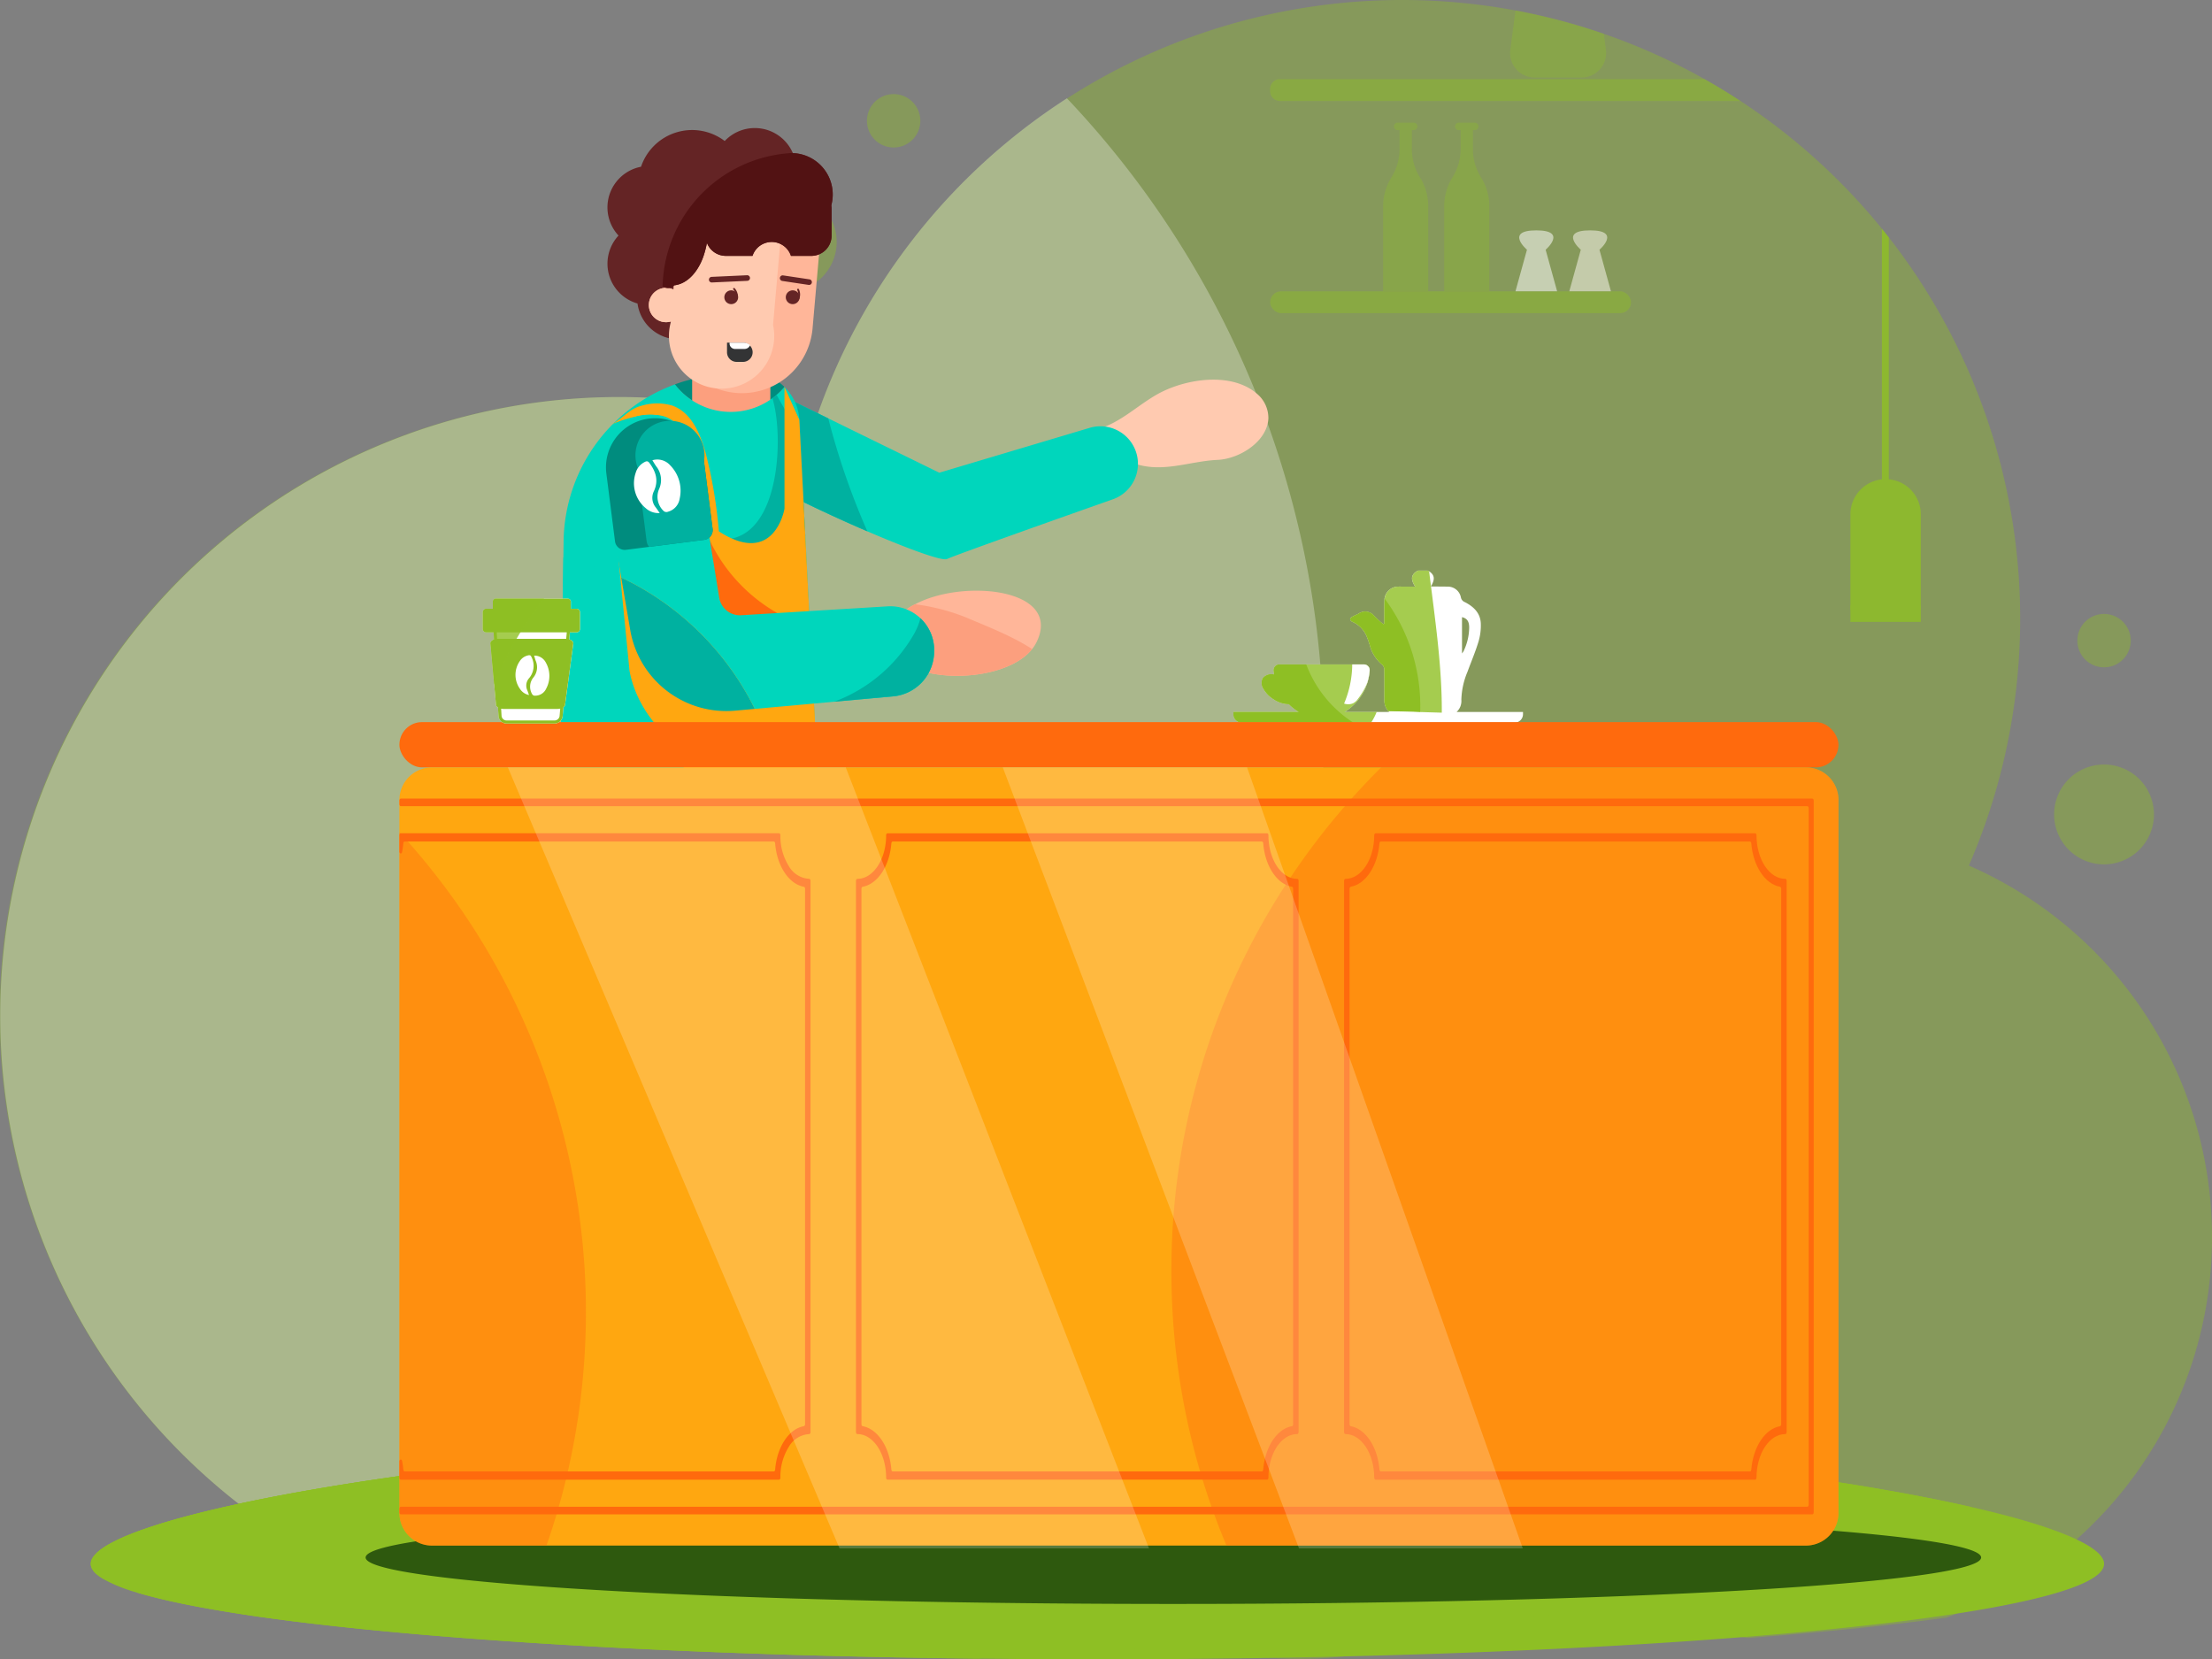 <svg xmlns="http://www.w3.org/2000/svg" width="409.795" height="307.402" viewBox="0 0 409.795 307.402">
  <rect x="0" y="0" width="409.795" height="307.402" fill="#808080" stroke="none"/>
  <g id="Group_880" data-name="Group 880" transform="translate(-740.292 -360)">
    <path id="Path_880" data-name="Path 880" d="M3754.84,1252.927a4.947,4.947,0,1,1-4.947-4.947A4.948,4.948,0,0,1,3754.84,1252.927Z" transform="translate(-2619.806 -774.244)" fill="#8ebf24" opacity="0.4"/>
    <path id="Path_881" data-name="Path 881" d="M2004.127,501.038a4.947,4.947,0,1,1-4.947-4.947A4.948,4.948,0,0,1,2004.127,501.038Z" transform="translate(-1093.332 -118.66)" fill="#8ebf24" opacity="0.4"/>
    <path id="Path_882" data-name="Path 882" d="M3729.858,1475.024a9.25,9.25,0,1,1-9.249-9.248A9.248,9.248,0,0,1,3729.858,1475.024Z" transform="translate(-2590.522 -964.143)" fill="#8ebf24" opacity="0.4"/>
    <path id="Path_883" data-name="Path 883" d="M1824.6,646.976a9.25,9.25,0,1,1-9.248-9.248A9.248,9.248,0,0,1,1824.6,646.976Z" transform="translate(-929.302 -242.155)" fill="#8ebf24" opacity="0.4"/>
    <path id="Path_884" data-name="Path 884" d="M1150.087,589.187a74.857,74.857,0,0,1-24.068,55.08,0,0,0,0,1,0,0q-2.5,2.321-5.212,4.409-2.31,1.781-4.762,3.383-1.163.763-2.359,1.48-1.145.69-2.317,1.339a74.721,74.721,0,0,1-10.483,4.8h-.006l-.4.055c-.119.018-.238.033-.357.049l-.65.088c-.156.022-.312.042-.469.063l-.5.066q-.747.1-1.507.2-.1.014-.193.025-.919.119-1.862.235l-.033,0-1.092.134-.765.092-.9.107-1.267.148c-.33.036-.661.074-.995.112q-1.247.144-2.527.28l-.642.07c-.083.01-.168.019-.255.027-.226.025-.453.049-.68.073q-1.367.146-2.766.287-3.764.382-7.761.741-5.385.486-11.166.93c-.26-.038-.519-.077-.777-.118q-1.219-.191-2.424-.421a74.374,74.374,0,0,1-11.325-3.1q-3.041-1.1-5.956-2.442-.911-.421-1.81-.865c-.205-.1-.409-.2-.613-.307q-.665-.337-1.322-.685a74.853,74.853,0,0,1-9.921-6.309,75.14,75.14,0,0,1-8.538,6.344q-.515.33-1.037.651-.735.452-1.479.888-1.311.767-2.658,1.482-1.03.548-2.079,1.064c-.509.252-1.021.5-1.536.735-.349.163-.7.322-1.053.479a74.559,74.559,0,0,1-23.041,6.092q-3.683.363-7.464.367-2.356,0-4.676-.144a74.621,74.621,0,0,1-26.881-6.794q-.649-.3-1.29-.613-2.848-1.39-5.558-3.007-2.633-1.57-5.122-3.346a75.367,75.367,0,0,1-12.14-10.806q-1.1-1.217-2.152-2.483-1.738,1.293-3.525,2.521a114.348,114.348,0,0,1-28.2,14.114q-3.958,1.334-8.043,2.385-1.389.357-2.794.68-2.233.513-4.5.94-2.936.552-5.926.954a115.771,115.771,0,0,1-41.166-1.893q-5.524-1.27-10.835-3.064c-.308-.1-.614-.208-.921-.315-.419-.145-.837-.293-1.253-.443A113.949,113.949,0,0,1,799.1,648.27q-4.168-2.327-8.117-4.986-.392-.263-.78-.529-2.536-1.736-4.971-3.606a114.558,114.558,0,0,1,69.657-205.59q3.924,0,7.781.261a114.082,114.082,0,0,1,28.223,5.51q1.4-4.346,3.141-8.537a114.779,114.779,0,0,1,127.023-68.855,113.75,113.75,0,0,1,16.355,4.323q2.961,1.024,5.847,2.2a113.807,113.807,0,0,1,12.281,5.895c.182.1.363.2.543.3q3.394,1.91,6.643,4.043a115.255,115.255,0,0,1,26.212,23.675q.646.8,1.279,1.6a114.737,114.737,0,0,1,14.827,116.381A75.086,75.086,0,0,1,1150.087,589.187Z" fill="#8ebf24" opacity="0.4"/>
    <path id="Path_885" data-name="Path 885" d="M985.5,621.744A174.217,174.217,0,0,1,870.256,785.675a115.448,115.448,0,0,1-52-4.958q-1.092-.367-2.174-.758a113.956,113.956,0,0,1-16.986-7.736q-4.168-2.327-8.117-4.987-.392-.262-.78-.529-2.536-1.736-4.971-3.606A114.623,114.623,0,0,1,890.889,563.283a114.878,114.878,0,0,1,47.062-61.121A173.542,173.542,0,0,1,985.5,621.744Z" transform="translate(0 -123.953)" fill="#fff" opacity="0.3"/>
    <g id="Group_822" data-name="Group 822" transform="translate(757.098 625.238)">
      <g id="Group_821" data-name="Group 821" transform="translate(0)">
        <g id="Group_817" data-name="Group 817">
          <path id="Path_886" data-name="Path 886" d="M1244.5,2455.287c0,3.112-8.482,6.037-23.375,8.579-31.833,5.43-92.95,9.105-163.12,9.105q-4.418,0-8.784-.019-6.747-.033-13.363-.106-3.751-.043-7.454-.1-4.41-.066-8.747-.152-1.7-.033-3.393-.071c-22.259-.481-43-1.342-61.437-2.5q-7.316-.461-14.132-.986-5.777-.443-11.166-.93-3.994-.359-7.761-.742-1.4-.141-2.766-.287c-.227-.023-.454-.048-.68-.073l-.254-.027-.642-.07q-1.278-.135-2.527-.28c-.334-.038-.665-.077-.995-.112l-1.267-.148-.9-.106-.765-.091-1.092-.134-.033,0q-.94-.116-1.862-.235-.1-.01-.193-.025l-1.508-.2-.5-.066-.469-.062-.65-.088c-.119-.017-.238-.032-.357-.049l-.408-.056-.65-.091-.573-.08-.568-.081-.562-.082-.249-.037-.245-.037-.6-.089-.6-.089c-.064-.01-.13-.019-.2-.03l-.635-.1c-.55-.083-1.093-.17-1.628-.256-.144-.025-.289-.048-.432-.071l-.164-.026-.164-.026-.822-.136-.15-.024-.238-.041-.77-.13-.757-.131-.627-.111c-.164-.029-.327-.057-.488-.087-.123-.021-.245-.043-.367-.067l-.364-.067q-.9-.164-1.772-.335c-.2-.038-.4-.078-.6-.118-.256-.05-.51-.1-.761-.153-.335-.067-.666-.137-.993-.205l-.706-.149q-.427-.092-.841-.186c-.646-.142-1.271-.288-1.876-.432l-.3-.073-.3-.074c-.149-.037-.3-.073-.447-.11l-.185-.047c-.06-.015-.122-.03-.181-.046l-.1-.026-.1-.026c-.208-.053-.412-.108-.613-.16l-.531-.144q-.915-.25-1.757-.5a29.277,29.277,0,0,1-6.069-2.437,7.719,7.719,0,0,1-1.547-1.141c-.049-.048-.1-.1-.146-.151s-.116-.127-.167-.191a.15.15,0,0,1-.014-.018c-.02-.026-.041-.052-.06-.078,0,0,0,0,0,0h0c-.015-.021-.03-.04-.044-.06s-.027-.04-.041-.06-.041-.061-.06-.09-.038-.061-.055-.091-.033-.061-.048-.091-.032-.063-.045-.093-.022-.05-.033-.075a.2.2,0,0,1-.011-.021c-.011-.028-.022-.058-.03-.086a.03.03,0,0,1-.005-.011c-.01-.028-.018-.052-.025-.078a1.145,1.145,0,0,1-.032-.122.476.476,0,0,1-.014-.062.021.021,0,0,1,0-.009.148.148,0,0,1-.005-.023l0-.023c-.007-.043-.012-.086-.015-.13v-.005c0-.045-.007-.09-.007-.137s0-.077.005-.115.005-.057.008-.087v-.007c0-.016,0-.033.007-.048a.044.044,0,0,1,0-.014.117.117,0,0,1,0-.023c0-.005,0-.009,0-.015l0-.021a.06.06,0,0,1,0-.015.189.189,0,0,1,.007-.031.51.51,0,0,1,.014-.062.555.555,0,0,1,.018-.064l.01-.036a.872.872,0,0,1,.031-.09s0,0,0-.005c.011-.03.022-.062.035-.092,0-.008.007-.017.01-.024.025-.059.053-.118.083-.181.006-.012.012-.024.019-.039a.139.139,0,0,0,.011-.021l.033-.059.022-.037c.016-.026.034-.053.051-.081a3.618,3.618,0,0,1,.259-.358c.033-.039.066-.08.1-.119l.026-.029c.018-.021.037-.041.056-.062s.018-.019.027-.03h0l.051-.052.049-.052.126-.125h0c.023-.022.045-.043.07-.065s.048-.042.071-.066l.014-.013q.067-.06.138-.12l.131-.112.138-.112.06-.045.059-.048c.082-.062.167-.125.253-.186.109-.078.222-.156.339-.234s.238-.157.364-.235c.067-.041.133-.083.2-.126s.1-.063.157-.093l.053-.03.105-.064c.014-.006.027-.015.041-.022s.047-.027.07-.041l.055-.03c.018-.011.037-.022.056-.031s.036-.021.055-.031l.056-.029.23-.127.237-.126.115-.059.118-.06c.125-.063.252-.128.382-.193l.2-.1.2-.1.2-.1c.137-.061.275-.123.416-.189.035-.015.071-.03.107-.046l.108-.049.108-.046c.14-.062.281-.123.427-.185h0l.155-.066.056-.022.17-.072.175-.071.286-.118.011,0,.052-.021.067-.026.131-.053.051-.019.051-.019c.036-.015.07-.029.105-.041l.135-.054c.045-.018.09-.037.138-.054l.349-.132.357-.135.365-.133.374-.134c.12-.043.241-.084.364-.127l.134-.048.135-.048c.114-.04.226-.077.341-.118.1-.031.2-.065.3-.1l.108-.035c.1-.034.194-.067.293-.1l.354-.116.406-.131h0c.274-.087.551-.177.833-.264l.859-.264.441-.131.446-.131h0l.085-.026c.122-.037.244-.072.368-.108l.2-.058.2-.058c.149-.043.3-.087.45-.128h0l.126-.036c.021-.007.042-.014.064-.019l.189-.053q.121-.031.242-.066c.081-.022.161-.045.243-.065h0c.12-.036.242-.068.364-.1l.131-.036c.044-.014.087-.026.131-.037l.13-.034.133-.037c.115-.03.231-.06.347-.092l.35-.093.793-.207.657-.168.231-.059.234-.059c.319-.081.643-.161.971-.241s.658-.16.993-.241l.391-.094q.418-.1.845-.2l.342-.083.464-.106q.583-.133,1.179-.267c.079-.02.159-.037.238-.055l.063-.014c.062-.015.126-.027.189-.041l.049-.012.078-.016c.042-.011.085-.019.126-.029s.108-.025.161-.036l.16-.036.164-.036.161-.037.694-.151c.233-.049.466-.1.7-.15l.041-.008.04-.01c.312-.064.625-.133.943-.2l.09-.019c.2-.042.406-.085.616-.127l.38-.08c.8-.167,1.621-.331,2.453-.5l.06-.009h.011l.02,0,.2-.041c.1-.018.193-.037.292-.056q.874-.171,1.766-.34l.449-.085.149-.029.3-.055c.1-.018.2-.037.3-.056l.607-.114q1.2-.221,2.428-.44l1.488-.262.67-.116c.223-.04.449-.078.673-.116l1.041-.178c.217-.036.435-.074.654-.11l.328-.053c.109-.018.22-.037.33-.053s.217-.037.328-.056l.334-.055.078-.014c.345-.056.694-.115,1.045-.169l.739-.121c.25-.038.5-.08.752-.119l.378-.059.378-.062.685-.107.691-.106q.691-.107,1.391-.212c.234-.036.468-.071.7-.105l.707-.107c.088-.014.177-.026.265-.038l.532-.08.267-.038.538-.081.539-.078,1.674-.24.657-.091c.161-.025.326-.048.488-.07h.008l1.4-.194,1.725-.235.87-.116,1.754-.231.885-.115q.665-.086,1.337-.171l.673-.085.674-.083c.3-.038.6-.077.9-.113s.606-.076.911-.112l.071-.008.361-.045.436-.053q.435-.054.874-.105l.46-.055c.14-.017.279-.033.419-.048.294-.037.588-.071.885-.107l.449-.052.227-.026.226-.027c.2-.023.4-.048.606-.07s.406-.046.61-.071l.612-.068.613-.07.747-.084q2.245-.252,4.538-.494l.766-.079c.209-.023.42-.045.632-.067s.423-.045.635-.067c.2-.019.4-.041.6-.062l.026,0,.271-.028c.1-.011.2-.022.3-.031l.471-.045.235-.025.234-.023.945-.1.948-.093.858-.083.047-.005h.023l.023,0,.153-.016.13-.012.332-.033.62-.059q1.129-.107,2.267-.214t2.289-.209l.74-.068.744-.066.929-.082c.31-.028.62-.055.932-.081l.936-.082q.468-.041.938-.081l.85-.071.854-.071q1.5-.123,3.021-.245l.527-.042.487-.04.509-.038.507-.04,1.219-.093,1.224-.09c.157-.011.312-.023.468-.036l.465-.035.354-.026.116-.008c.078,0,.157-.011.235-.018l.234-.017,1.475-.106q.739-.053,1.48-.105l.99-.068.754-.05.754-.052c.2-.015.4-.027.6-.04l.3-.02c.1-.007.2-.012.3-.018l.959-.063.965-.063.958-.06.96-.062h0l.963-.059.967-.059,1.561-.093,1.4-.081.981-.055.985-.055.516-.029h0l.517-.029c.345-.018.69-.038,1.036-.056q1.377-.072,2.765-.144l.127,0q2-.1,4.014-.2.755-.034,1.514-.068l.367-.017,1.152-.052,1.525-.064,1.528-.065q.445-.016.892-.036l.892-.036q1.155-.045,2.319-.087c.085,0,.171-.007.257-.008l.259-.009.514-.019c.094,0,.187-.007.279-.01l.895-.033.9-.032,1.506-.049q.8-.024,1.61-.052l1.042-.032,2.653-.078q.958-.025,1.919-.051l.327-.008.346-.009c.1,0,.19-.006.286-.007.456-.011.911-.023,1.368-.033h.034l.915-.022c.131,0,.261-.007.393-.01.175,0,.35-.008.525-.011q1.623-.035,3.255-.066h0q2.124-.041,4.261-.074l.226,0,.587-.009,1.257-.018h.088l2.129-.026h.023c.464-.007.926-.011,1.391-.015l.337,0,1.733-.016c.577-.005,1.153-.008,1.733-.011.542-.005,1.085-.008,1.625-.013l1.747-.005c.451,0,.9,0,1.356,0H1058q1.3,0,2.6,0h.245c.762,0,1.52,0,2.279.008l.361,0q1.149.006,2.294.015l2.376.02.3,0q1.235.012,2.465.027h.051q1.256.015,2.506.033.632.008,1.264.02t1.285.021l1.271.022,1.267.023,1.083.021,1.083.022q1.8.034,3.594.081l.179,0,1.252.032,1.029.026.223.007.179.006.7.017.866.025q.322.008.64.02l.64.019.622.018c.075,0,.149.006.223.007.037,0,.075,0,.112,0,.111,0,.222.008.332.011h.09l.136,0c.376.011.755.025,1.133.036l.092,0,.092,0,.287.01c.215.007.431.015.646.021l.646.021.618.022.427.015.191.007.647.023.756.027.7.026c.193.005.383.014.576.021.049,0,.1,0,.149.005.116,0,.234.008.35.014l.182.006.2.007h.015a.022.022,0,0,0,.01,0h.025q.392.012.784.029c.4.017.795.03,1.193.046l.67.027h.027l.688.027.311.014.309.012c.255.012.509.022.762.033.536.023,1.071.045,1.6.07l1.148.052.356.015c.093.006.188.01.281.014l.057,0,.285.013h.014l.3.013q.6.027,1.2.058l1.609.078.4.019.378.018.094.005.092,0,.4.021.16.008.555.028.319.017.32.015.109.006h.015l1.865.1.7.039,1.152.064c.063,0,.125.005.189.01l.048,0c.137.007.272.015.409.023s.272.017.409.023.265.015.4.022l.4.021.41.023.409.023c.194.013.386.023.577.034l.22.014.22.013.494.03.635.039.634.038,1.284.08,1.281.079.03,0h.029l.056,0,.067,0,.52.033.585.039.177.011,1.261.083,1.3.086c.283.018.565.038.847.058.081.007.16.011.239.016l.207.014.925.064.716.052.5.034.4.03h.027l.2.014.1.007.1.007.182.014.2.014.215.017.276.021h0l.542.04h0l.342.026.171.013.657.049.412.03h0l.408.03c.034,0,.068.006.1.008l.038,0c.077.007.155.012.233.018l.238.018.65.049,1.006.079.514.041.514.041.286.021c.053.005.108.008.162.013h.027l.5.041,1.021.083.969.08c.413.033.823.067,1.235.1l1.23.1c.785.067,1.565.133,2.341.2l1.591.141,1.583.142,1.571.146,1.326.123q1.182.113,2.353.227c.326.031.651.062.975.094.081.007.161.015.241.023q1.414.139,2.813.283c.38.038.758.078,1.137.118l1.13.118c.174.018.346.035.518.055.052,0,.1.01.155.016l.363.037c.161.018.323.036.484.052l.724.08.506.053.607.067,1.105.122c.369.041.735.082,1.1.122l1.093.125.646.074.643.072,1.261.148q2.508.293,4.947.6l.478.06.566.071,1.029.13.527.067.248.031c.356.046.711.09,1.063.137l.475.063.762.1c.338.045.676.089,1.012.133q2.015.273,3.977.546l1.949.276,1.919.279q.954.141,1.892.285c.107.014.215.03.321.046.168.024.334.05.5.078l1.041.16c.308.046.616.095.921.142s.612.1.914.146l.114.018c.339.052.68.106,1.017.16l.618.1.059.01q.448.072.892.145,1.705.279,3.354.563c.1.018.2.036.3.052l.173.032.516.089.257.043.544.095.078.015.077.014.152.027c.289.052.576.1.862.153l1.445.262.477.089c.18.033.36.065.539.1.847.156,1.68.316,2.5.474l1.188.232,1.055.209q.526.1,1.04.21c.345.07.685.141,1.025.211.462.1.918.193,1.372.289l1.12.241.487.107c.543.119,1.078.239,1.606.358l.3.068q4.116.938,7.6,1.885,2.473.673,4.612,1.348C1240.1,2450.543,1244.5,2453.044,1244.5,2455.287Z" transform="translate(-871.506 -2430.807)" fill="#8ebf24"/>
        </g>
        <g id="Group_818" data-name="Group 818" transform="translate(8.479)">
          <path id="Path_887" data-name="Path 887" d="M1277.579,2444.786a24.371,24.371,0,0,1-6.052,4.067,77.885,77.885,0,0,1-11.405,4.5q-4.654,1.49-10.479,2.946-2.479.62-5.175,1.226c-9.914,2.234-22.047,4.361-36.561,6.286q-10.026,1.329-21.582,2.522c-20.98,2.154-45.817,3.922-74.827,5.114q-1.233.051-2.475.1l-1.847.073c-4.59.178-9.11.834-13.6,1.223q-3.751-.043-7.454-.1-4.41-.066-8.747-.152-1.7-.033-3.393-.071c-22.259-.481-43-1.342-61.437-2.5q-7.316-.461-14.132-.986-5.776-.443-11.166-.93-3.994-.359-7.761-.742-1.4-.141-2.766-.287c-.227-.023-.454-.048-.68-.073l-.255-.027-.642-.07q-1.278-.135-2.527-.28c-.334-.038-.665-.077-.995-.112l-1.267-.148-.9-.106-.765-.091-1.092-.134-.033,0q-.942-.116-1.862-.235-.1-.01-.193-.025-.761-.1-1.508-.2l-.5-.066-.469-.062-.65-.088c-.119-.017-.238-.032-.357-.049l-.4-.055a.008.008,0,0,1-.005,0q-.616-.084-1.223-.171l-.568-.081-.562-.082-.249-.037q-.427-.062-.848-.126l-.6-.089c-.064-.01-.13-.019-.2-.03l-.635-.1c-.55-.083-1.093-.17-1.628-.256l-.6-.1-.164-.026-.822-.136-.388-.065-.77-.13-.757-.131-.627-.111c-.164-.029-.327-.057-.488-.087-.123-.021-.245-.043-.367-.067l-.364-.067q-.9-.164-1.772-.335c-.2-.038-.4-.078-.6-.118-.256-.05-.51-.1-.761-.153q-.5-.1-.993-.205l-.706-.149q-.427-.092-.841-.186c-.646-.142-1.271-.288-1.876-.432l-.3-.073-.3-.074c-.149-.037-.3-.073-.447-.11-.062-.015-.123-.03-.185-.047-.1-.023-.19-.047-.283-.072l-.1-.026c-.208-.053-.412-.108-.613-.16l-.531-.144q-.915-.25-1.757-.5,2.419-.877,5.137-1.774h0q1.748-.579,3.617-1.167,1.95-.613,4.029-1.235,2.407-.719,4.981-1.443h0q.87-.246,1.761-.493,3.3-.917,6.855-1.841c24.718-6.426,58.247-13.027,96.563-18.142h0c8.929-1.193,18.12-2.3,27.515-3.316h.019c.1,0,.19-.006.286-.007.456-.011.912-.025,1.368-.033h.034l.915-.022c.131,0,.261-.007.393-.01.175,0,.35-.008.525-.011q1.623-.035,3.255-.066h0q2.124-.041,4.261-.074l.226,0,.587-.009,1.257-.018h.088l2.129-.026h.023c.464-.007.926-.011,1.391-.015l.337,0,1.733-.016c.577-.005,1.153-.008,1.733-.011.542-.005,1.085-.008,1.625-.013l1.747-.005c.452,0,.9,0,1.356,0h2.256q1.3,0,2.6,0h.245c.762,0,1.52,0,2.279.008l.361,0q1.149.006,2.294.015l2.376.02.3,0q1.235.012,2.465.027h.051q1.256.015,2.506.033,1.276.018,2.549.04t2.524.045h.014l1.083.022,1.083.022q1.8.034,3.594.081l.179,0,1.252.032,1.029.026.223.007.877.023.866.025q.322.008.64.02l.64.019.623.018c.075,0,.149.006.223.007l.445.014.09,0,.135,0c.376.011.755.025,1.133.036l.092,0,.092,0,.287.01c.215.007.431.015.646.021l.647.022.617.021.427.015.192.007.647.023.756.027.7.026c.193.005.383.014.576.021l.118.005.382.014.182.006.212.008a.022.022,0,0,0,.01,0h.025c.126,0,.253.008.38.012l.4.017c.4.017.795.03,1.193.046l.67.027h.027l.688.027.311.014.309.012c.255.012.509.022.762.033.536.023,1.071.045,1.6.07l1.148.052.356.015c.093.006.188.01.281.014l.057,0,.285.013h.014l.3.013q.6.027,1.2.058l1.609.078.4.019.242.012q.359.017.717.037c.238.011.476.024.716.035l.319.017.32.015.109.006h.015l1.865.1.7.039,1.152.064c.063,0,.125.005.189.01l.048,0c.137.007.272.015.409.023s.272.017.409.023.266.015.4.022l.4.021.41.023.409.023c.194.013.386.023.577.034l.22.014.22.013.494.03.635.039.634.038,1.284.08,1.28.079.03,0h.029l.056,0,.067,0,.52.033.585.039.177.011,1.261.083,1.3.086c.283.018.565.038.847.058.081.007.16.011.24.016l.207.014.925.064.716.052.5.034.4.03h.027l.2.014.1.007.282.021.417.03.276.021h0l.542.04h0c.171.012.342.024.513.039l.063,0,.093.007.5.038.412.03h0l.408.03c.034,0,.068.006.1.008l.038,0c.077.007.155.012.233.018l.238.018q1.348.1,2.684.209l.286.021c.053.005.108.008.162.013h.014a.039.039,0,0,0,.014,0c.167.012.333.026.5.04l1.021.083.969.08c.413.033.823.067,1.235.1l1.23.1c.785.067,1.565.133,2.341.2l1.591.141,1.583.142,1.571.146,1.326.123q1.182.113,2.353.227c.326.031.651.062.975.094q1.537.152,3.054.307c.38.038.758.078,1.137.118l1.13.118c.174.018.346.035.519.055.052,0,.1.01.155.016q.788.083,1.57.168l.506.053q.86.092,1.713.189c.369.041.735.082,1.1.122l1.093.125.646.074.643.072,1.261.148q2.508.293,4.947.6l.478.06.566.071,1.029.13.527.067.248.031c.356.046.712.09,1.063.137l.475.063,1.774.234q2.015.273,3.977.546l1.949.276,1.919.279q.954.141,1.892.285c.275.041.55.082.822.124l1.041.16c.308.046.616.095.921.142s.612.1.914.146l.114.018q.823.13,1.635.261l.059.01q.447.072.892.145,1.705.279,3.354.563c.1.018.2.036.3.052.23.042.46.081.688.121l.257.043.622.11.077.014.152.027c.289.052.576.1.862.153l1.445.262.477.089c.181.033.36.065.539.1.847.156,1.68.316,2.5.474l1.188.232,1.055.209q.525.1,1.04.21c.345.07.685.141,1.025.211.463.1.918.193,1.372.289l1.12.241.487.107c.543.119,1.078.239,1.606.358Z" transform="translate(-937.705 -2430.807)" fill="#8ebf24"/>
        </g>
        <g id="Group_819" data-name="Group 819" transform="translate(0.001 0.002)">
          <path id="Path_888" data-name="Path 888" d="M1164.461,2443.469c0,9.767-83.495,17.686-186.494,17.686-33.8,0-65.5-.853-92.838-2.344q-5.08-.277-9.955-.583a4.389,4.389,0,0,1-2.8-1.219c-.05-.049-.1-.1-.147-.151s-.115-.128-.167-.193c-.026-.032-.05-.063-.075-.1a0,0,0,0,0,0,0c-.029-.041-.058-.08-.084-.12a1.973,1.973,0,0,1-.113-.181c-.034-.06-.066-.123-.094-.184-.014-.033-.029-.065-.042-.1s-.024-.057-.032-.086c0,0,0-.008,0-.011-.01-.027-.018-.052-.024-.078a.95.95,0,0,1-.032-.121.4.4,0,0,1-.013-.062.02.02,0,0,1,0-.01.245.245,0,0,1-.008-.047,1.689,1.689,0,0,1-.023-.272c0-.037,0-.076.005-.115s0-.061.008-.092v0a.356.356,0,0,1,.01-.062.139.139,0,0,1,0-.024.294.294,0,0,1,.01-.05c0-.031.011-.061.02-.092s.011-.043.018-.065l.01-.036c.01-.031.019-.062.031-.091a.005.005,0,0,1,0,0c.011-.031.022-.062.035-.093.026-.068.058-.134.092-.2.019-.039.042-.078.065-.118s.047-.078.071-.118a3.764,3.764,0,0,1,.259-.358l.1-.12c.036-.041.071-.079.11-.12v0l.1-.1.126-.125c.092-.087.189-.176.293-.265.086-.074.177-.149.27-.224l.12-.094c.081-.062.165-.125.253-.186.217-.156.452-.311.7-.469l.2-.125c.07-.042.138-.084.209-.125s.142-.084.217-.125l.11-.063c.036-.021.074-.042.112-.062.151-.084.306-.167.466-.251.076-.041.154-.079.233-.12l.38-.193c.131-.063.264-.128.4-.191.066-.033.134-.063.2-.1l.414-.19c.071-.031.142-.063.215-.1.175-.078.351-.155.536-.231.07-.031.139-.06.211-.089.113-.047.228-.1.345-.143l.286-.116.261-.1.1-.04.105-.041c.089-.036.18-.071.274-.107l.706-.267c.241-.087.487-.178.738-.267.12-.044.241-.086.364-.128.089-.032.18-.063.269-.094.113-.04.227-.078.342-.116.228-.08.46-.159.7-.235.118-.041.236-.078.356-.117l.4-.133h0c.274-.087.552-.176.834-.264s.568-.177.86-.264l.886-.264h0l.453-.131c.133-.04.27-.077.406-.116s.3-.087.45-.129l.38-.105q.24-.068.486-.135c.121-.036.243-.068.366-.1.173-.049.348-.1.525-.143.23-.062.463-.125.7-.186.476-.125.958-.25,1.451-.376l.463-.116q.962-.24,1.965-.482.779-.187,1.582-.373.923-.216,1.878-.429c.083-.019.167-.039.252-.057l.253-.055.322-.073.325-.072c.46-.1.924-.2,1.394-.3l.081-.018,1.031-.217.615-.128q1.387-.286,2.835-.571l.29-.058c.1-.018.193-.037.291-.057q.874-.17,1.766-.34l.6-.112.6-.114c.2-.037.4-.074.607-.113q1.916-.355,3.918-.7c.445-.076.892-.154,1.344-.23q.517-.09,1.04-.178l.654-.11c.219-.036.439-.074.657-.109l.662-.11,1.124-.183c.246-.041.494-.081.74-.12l.751-.12c.251-.039.5-.078.756-.118l.685-.108.691-.107c.46-.071.924-.143,1.391-.212s.938-.141,1.41-.21c.353-.054.709-.107,1.065-.159s.716-.105,1.077-.157q.833-.121,1.674-.24l1.153-.162,1.4-.195c.571-.078,1.146-.157,1.726-.235l.869-.116c.581-.078,1.166-.154,1.755-.232.293-.037.589-.076.884-.115.887-.113,1.782-.228,2.684-.34q.9-.114,1.813-.225.432-.053.869-.105l.874-.107.877-.1.886-.105.45-.052.452-.052,1.216-.142,1.226-.138q2.98-.338,6.05-.659l1.266-.133.6-.062.6-.06.47-.047.469-.049q.942-.094,1.893-.188l.858-.084.047,0,.045,0,.617-.062.62-.058q2.256-.216,4.554-.424.738-.068,1.485-.133.928-.083,1.862-.164c.622-.055,1.247-.107,1.873-.16l1.7-.144q1.5-.124,3.021-.244l1.014-.079,1.017-.079c.813-.063,1.625-.125,2.443-.185l.936-.07c.157-.013.313-.023.468-.036s.314-.023.469-.034q1.962-.144,3.946-.279.753-.053,1.507-.1l.6-.041c.2-.014.4-.027.594-.039l.96-.063c.321-.021.641-.042.963-.062l1.919-.121h0q.962-.061,1.93-.118,1.474-.09,2.959-.173.981-.056,1.967-.11l.516-.029,1.553-.084q1.377-.073,2.765-.144l.128,0q2-.1,4.014-.2c1.009-.047,2.017-.092,3.032-.136s2.034-.088,3.055-.13l1.782-.071q1.156-.046,2.318-.087l.516-.02.515-.019.278-.01c.6-.023,1.193-.042,1.791-.063l3.116-.1,1.043-.032,2.652-.078,1.92-.05c.217,0,.435-.01.654-.016h.021c.094,0,.188-.006.283-.008l1.4-.034q.916-.022,1.834-.042,1.622-.037,3.254-.066h0q2.122-.041,4.261-.075l2.156-.031q1.076-.015,2.153-.026.694-.01,1.391-.014c.113,0,.225,0,.337,0q.865-.01,1.732-.016l1.734-.011q1.683-.012,3.372-.018,1.8-.007,3.612,0,10.425,0,20.566.194,2.171.041,4.326.091l1.436.034,1.431.035,1.429.037q1.425.039,2.845.081c.209.006.416.013.623.018l.667.021.225.007,1.133.036.183.007q1.411.046,2.816.094l.647.022.756.028q.7.024,1.4.052l.761.028.049,0q.393.012.784.029l1.193.047c.223.008.447.018.67.027l.716.029.62.026.762.032,1.6.069q.576.025,1.148.052l.693.031.6.027,1.2.057,1.608.078,1.357.068.714.035c.214.011.426.023.639.032l.125.006,1.865.1.7.039,1.153.063.188.01.048,0,.818.045.793.045.821.047.576.034.44.026.494.029,1.268.076,2.566.16.115.008q.588.036,1.172.074l.177.011,1.261.083,1.3.087c.283.018.565.037.847.057.081.007.16.011.24.016l.207.015,1.287.089.852.062c.144.01.288.02.431.031q.641.044,1.277.093l.542.039.346.026c.11.008.219.016.327.023l1.324.1.1.008.272.02.887.068,1.005.078,1.028.081.286.023.162.013a.164.164,0,0,0,.028,0l1.519.123q.486.038.968.079l1.235.1,1.23.1C1157.787,2437.551,1164.461,2440.706,1164.461,2443.469Z" transform="translate(-871.513 -2430.821)" fill="#8ebf24"/>
        </g>
        <g id="Group_820" data-name="Group 820" transform="translate(1.075 1.511)">
          <path id="Path_889" data-name="Path 889" d="M1011.445,2447.825c0,5.068-10.9,9.638-28.359,12.861-16.192,2.99-38.029,4.823-62.054,4.823-5.447,0-10.782-.094-15.962-.275-8.911-.311-17.371-.878-25.173-1.659.091-.087.189-.176.293-.266.086-.073.176-.148.27-.223.039-.03.08-.061.12-.094.082-.061.166-.124.253-.185.217-.157.452-.312.7-.47.067-.041.132-.083.2-.125s.137-.084.21-.124.142-.084.216-.125c.036-.02.072-.042.11-.062s.075-.042.112-.061c.15-.084.306-.167.466-.252l.233-.12c.125-.062.252-.128.381-.192s.264-.128.4-.192l.2-.1.415-.189c.071-.03.142-.063.215-.1.174-.078.351-.155.535-.231.069-.031.14-.06.211-.089.113-.048.227-.1.344-.143l.286-.117.261-.1.1-.04c.035-.015.069-.029.1-.041l.274-.107.705-.267c.242-.087.487-.178.739-.267.12-.043.241-.086.363-.128.089-.033.18-.063.27-.094.113-.041.226-.077.34-.116.229-.08.46-.159.7-.236.117-.041.236-.078.355-.116l.4-.133h0c.274-.087.551-.177.833-.264s.568-.176.859-.264l.886-.263h0l.453-.132c.132-.04.27-.078.406-.116s.3-.087.451-.129c.128-.037.253-.072.38-.106.161-.045.323-.09.486-.134.121-.035.242-.068.365-.1.174-.049.349-.1.526-.143l.7-.185c.477-.125.959-.249,1.45-.376l.464-.117c.64-.161,1.3-.322,1.965-.482.52-.125,1.046-.249,1.582-.373q.921-.214,1.878-.429c.082-.019.166-.038.252-.055s.169-.038.253-.056l.321-.072.325-.072c.46-.1.924-.2,1.394-.3l.08-.017,1.032-.217.616-.128q1.385-.286,2.834-.572c.1-.019.195-.038.29-.058l.291-.056q.874-.17,1.766-.34l.6-.112.6-.113c.2-.037.406-.075.607-.113q1.916-.355,3.917-.7l1.344-.23c.346-.06.692-.12,1.04-.178.217-.037.434-.072.654-.11s.438-.073.658-.108.44-.073.662-.11l1.123-.184.739-.12c.251-.038.5-.079.752-.12l.756-.117.685-.109.692-.108q.69-.106,1.39-.211c.468-.072.938-.142,1.411-.211l1.065-.158c.358-.054.716-.106,1.077-.158l1.674-.24,1.153-.162,1.4-.193c.571-.078,1.147-.158,1.725-.236l.87-.116q.87-.116,1.754-.232l.885-.116q1.33-.169,2.684-.339.9-.115,1.814-.226c.287-.035.577-.071.869-.1l.874-.106c.291-.034.584-.071.878-.1s.588-.071.885-.106l.449-.052.452-.052c.4-.046.81-.1,1.216-.143l1.226-.138q2.98-.337,6.05-.658l1.266-.134c.2-.019.4-.041.6-.061l.6-.06.47-.047.47-.048q.942-.1,1.893-.188c.285-.027.57-.057.858-.084.016,0,.033,0,.046-.006l.046,0,.617-.061.62-.059q2.257-.217,4.555-.423c.491-.046.987-.09,1.484-.134.618-.054,1.238-.11,1.862-.163s1.247-.108,1.874-.161l1.7-.145q1.5-.123,3.02-.244l1.014-.079c.338-.026.678-.055,1.016-.08q1.219-.094,2.443-.184c.313-.023.624-.048.937-.07.157-.014.312-.023.467-.036l.47-.034q1.963-.145,3.945-.279.754-.053,1.507-.1c.2-.012.4-.027.6-.041s.395-.027.594-.038l.96-.063c.321-.022.641-.042.964-.063l1.919-.121h0c.641-.041,1.284-.079,1.93-.118q1.475-.09,2.96-.173c.654-.037,1.309-.075,1.966-.11l.516-.029c.517-.027,1.034-.057,1.554-.084h0a13.168,13.168,0,0,1,2.06,2.156h0a7.353,7.353,0,0,1,.743,1.226A4.344,4.344,0,0,1,1011.445,2447.825Z" transform="translate(-879.898 -2442.6)" fill="#8ebf24"/>
        </g>
      </g>
      <path id="Path_890" data-name="Path 890" d="M1418.8,2545.561c-19.061,0-37.288.2-54.056.578h0c-55.93,1.248-95.588,4.371-95.588,8.028,0,2.934,25.537,5.525,64.529,7.079,19.429-3.312,31.555-8.007,31.555-13.214a3.642,3.642,0,0,0-.106-.851,3.636,3.636,0,0,1,.106.85c0,5.208-12.127,9.9-31.554,13.215,24.164.963,53.493,1.526,85.115,1.526,82.645,0,149.644-3.852,149.644-8.605S1501.45,2545.561,1418.8,2545.561Z" transform="translate(-1218.228 -2530.863)" fill="#2e590e"/>
    </g>
    <g id="Group_862" data-name="Group 862" transform="translate(843.503 383.725)">
      <path id="Path_891" data-name="Path 891" d="M1620.987,565.141a7.668,7.668,0,0,0,3.519,12.589,7.67,7.67,0,1,0,11.707-7.515,7.564,7.564,0,0,0-2.005-.9,7.641,7.641,0,0,0-1.816-4,9.981,9.981,0,0,0,11.154-5.238A14.309,14.309,0,0,1,1653,565.2a7.669,7.669,0,0,0,.282-15.333c0-.009-.007-.018-.012-.026a7.668,7.668,0,0,0-12.608-2.214,9.986,9.986,0,0,0-15.505,4.767,7.668,7.668,0,0,0-4.174,12.745Z" transform="translate(-1609.611 -545.228)" fill="#642425"/>
      <g id="Group_823" data-name="Group 823" transform="translate(24.25 158.446)">
        <path id="Path_892" data-name="Path 892" d="M1735.431,1792.667l6.564,68.786,23.755-3.189-2.817-2.239a23.266,23.266,0,0,1-8.768-19.2l2.328-54.544Z" transform="translate(-1735.431 -1782.275)" fill="#f5785c"/>
      </g>
      <g id="Group_826" data-name="Group 826" transform="translate(28.563 228.902)">
        <g id="Group_824" data-name="Group 824" transform="translate(1.305 6.858)">
          <path id="Path_893" data-name="Path 893" d="M1779.849,2392.436l7.959-.037c.3,0,.532-.414.53-.918l-.014-2.89c0-.25-.117-.455-.263-.467-3.269-.258-6.39-.742-8.4-2.2-.182-.132-.381.093-.38.431l.025,5.166C1779.312,2392.028,1779.553,2392.438,1779.849,2392.436Z" transform="translate(-1779.285 -2385.889)"/>
        </g>
        <g id="Group_825" data-name="Group 825">
          <path id="Path_894" data-name="Path 894" d="M1770.31,2341.067c1.9,1.126,5.718,1.4,9.036,1.533l.736.029c4.749.178,6.9,3.378,13.057,3.348s13.69-4.01,13.69-4.01c-.007-1.492-1.4-2.538-4.107-2.525-.083,0-.168,0-.253.005q-.526.013-1.013.017a10.928,10.928,0,0,1-6.35-1.588c-2.3-1.375-3.9-4.544-5.018-4.54a.584.584,0,0,0-.353.124c-.955.713-1.286,2.479-1.367,3.015h.022l.183,1.79-.406-.068c-.612-.1-13.054-2.224-17.773-5.8a.272.272,0,0,0-.406.093c-.812,1.6-.9,4.384-.887,6.793A2.088,2.088,0,0,0,1770.31,2341.067Z" transform="translate(-1769.098 -2332.345)" fill="#840f20"/>
        </g>
      </g>
      <g id="Group_827" data-name="Group 827" transform="translate(10.126 158.447)">
        <path id="Path_895" data-name="Path 895" d="M1625.155,1792.672l1.243,13.029,5.321,55.758,23.756-3.189-2.818-2.239a23.266,23.266,0,0,1-8.767-19.2l1.05-24.618.96-22.477.317-7.45-10.859,5.358Z" transform="translate(-1625.155 -1782.281)" fill="#ff9e83"/>
      </g>
      <g id="Group_830" data-name="Group 830" transform="translate(14.438 228.902)">
        <g id="Group_828" data-name="Group 828" transform="translate(1.305 6.858)">
          <path id="Path_896" data-name="Path 896" d="M1669.574,2392.436l7.959-.037c.3,0,.532-.414.53-.918l-.014-2.89c0-.25-.117-.455-.263-.467-3.269-.258-6.39-.742-8.4-2.2-.182-.132-.382.093-.38.431l.025,5.166C1669.037,2392.028,1669.278,2392.438,1669.574,2392.436Z" transform="translate(-1669.01 -2385.889)"/>
        </g>
        <g id="Group_829" data-name="Group 829">
          <path id="Path_897" data-name="Path 897" d="M1660.035,2341.067c1.9,1.126,5.718,1.4,9.036,1.533l.736.029c4.749.178,6.9,3.378,13.056,3.348s13.69-4.01,13.69-4.01c-.007-1.492-1.4-2.538-4.107-2.525-.083,0-.168,0-.253.005q-.526.013-1.013.017a10.928,10.928,0,0,1-6.35-1.588c-2.3-1.375-3.9-4.544-5.018-4.54a.584.584,0,0,0-.353.124c-.955.713-1.286,2.479-1.367,3.015h.022l.183,1.79-.406-.068c-.612-.1-13.054-2.224-17.773-5.8a.272.272,0,0,0-.406.093c-.812,1.6-.9,4.384-.887,6.793A2.088,2.088,0,0,0,1660.035,2341.067Z" transform="translate(-1658.823 -2332.345)" fill="#840f20"/>
        </g>
      </g>
      <g id="Group_831" data-name="Group 831" transform="translate(99.651 46.609)">
        <path id="Path_898" data-name="Path 898" d="M2324.642,919.886c.178.184.35.36.52.532a14.647,14.647,0,0,0,5.626,4.011c.3.114.617.225.953.331,5.042,1.567,9.782-.459,14.76-.761.116-.007.234-.014.35-.019,3.924-.172,9.145-3.317,9.379-7.657a5.843,5.843,0,0,0-2.122-4.6c-4.506-3.9-12.389-2.9-17.544-.373q-.557.271-1.066.565c-2.86,1.648-5.257,3.8-8.136,5.274a15.919,15.919,0,0,1-2.463,1.017c-.062.019-.126.04-.191.062a.925.925,0,0,0-.522.376C2323.957,919.057,2324.311,919.546,2324.642,919.886Z" transform="translate(-2324.114 -909.118)" fill="#ffcab0"/>
      </g>
      <g id="Group_832" data-name="Group 832" transform="translate(32.941 47.861)">
        <path id="Path_899" data-name="Path 899" d="M1803.406,932.753c.634,1.9,13.559,8.323,24.413,12.994,7.4,3.186,13.839,5.557,14.757,5.125,1.629-.765,20.342-7.4,30.728-11.064a6.96,6.96,0,0,0,4.144-9.152h0a6.96,6.96,0,0,0-8.451-4.081l-27.853,8.309-20.567-10.063-12.109-5.924S1802.34,929.557,1803.406,932.753Z" transform="translate(-1803.282 -918.897)" fill="#00d6bc"/>
      </g>
      <g id="Group_833" data-name="Group 833" transform="translate(32.941 47.861)">
        <path id="Path_900" data-name="Path 900" d="M1803.406,932.753c.634,1.9,13.559,8.323,24.413,12.994a135.087,135.087,0,0,1-7.241-20.926l-12.109-5.924S1802.34,929.557,1803.406,932.753Z" transform="translate(-1803.282 -918.897)" fill="#00b1a0"/>
      </g>
      <g id="Group_834" data-name="Group 834" transform="translate(21.82 45.354)">
        <path id="Path_901" data-name="Path 901" d="M1716.457,901.452a13.045,13.045,0,0,0,20.3.475,9.118,9.118,0,0,0-6.961-2.586l-4.557.284A31.353,31.353,0,0,0,1716.457,901.452Z" transform="translate(-1716.457 -899.323)" fill="#008c7e"/>
      </g>
      <g id="Group_835" data-name="Group 835" transform="translate(25.016 45.041)">
        <rect id="Rectangle_340" data-name="Rectangle 340" width="14.489" height="14.489" fill="#fc9f7e"/>
      </g>
      <g id="Group_836" data-name="Group 836" transform="translate(0 47.484)">
        <path id="Path_902" data-name="Path 902" d="M1562.341,1044.759c.145,0,.292.005.437.005h34.506l-2.291-44.348-.709-13.7-.6-11.635-.507-9.82-.378-7.309-.721-13.939-.964-18.65-.147-2.864a9.108,9.108,0,0,0-2.744-6.07,13.056,13.056,0,0,1-1.452,1.464c-.246.214-.5.416-.764.608a13.044,13.044,0,0,1-18.088-2.547,31.371,31.371,0,0,0-20.618,29.016l-.044,3.05-.957,66.118-.2,13.71A16.679,16.679,0,0,0,1562.341,1044.759Z" transform="translate(-1546.1 -915.949)" fill="#00d6bc"/>
      </g>
      <g id="Group_837" data-name="Group 837" transform="translate(10.126 163.805)">
        <path id="Path_903" data-name="Path 903" d="M1625.155,1829.142l1.243,13.029a47.322,47.322,0,0,0,9.823,4.4,64.325,64.325,0,0,0,8.72,2.109l.96-22.477a26.468,26.468,0,0,0-4.725-1.456,31.158,31.158,0,0,0-5.817-.636Z" transform="translate(-1625.155 -1824.109)" fill="#ff8e69"/>
      </g>
      <g id="Group_838" data-name="Group 838" transform="translate(0 128.909)">
        <path id="Path_904" data-name="Path 904" d="M1562.776,1599.054h34.508l-1.075-20.784h-29.837s1.017-11.9,2.272-26.606c-8.831,2.529-16.6,8.517-22.347,16.759l-.2,13.71A16.678,16.678,0,0,0,1562.776,1599.054Z" transform="translate(-1546.099 -1551.665)" fill="#eaa837"/>
      </g>
      <g id="Group_839" data-name="Group 839" transform="translate(16.999 14.699)">
        <path id="Path_905" data-name="Path 905" d="M1710.906,662.282l-1.762,20.127a13.14,13.14,0,0,1-26.229-1.292,3.18,3.18,0,1,1,.478-5.9l1.333-15.226Z" transform="translate(-1678.818 -659.99)" fill="#ffb699"/>
      </g>
      <g id="Group_840" data-name="Group 840" transform="translate(16.999 14.699)">
        <path id="Path_906" data-name="Path 906" d="M1703.586,661.641l-1.762,20.127a9.753,9.753,0,1,1-18.909-.651,3.18,3.18,0,1,1,.478-5.9l1.333-15.226Z" transform="translate(-1678.818 -659.99)" fill="#ffcab0"/>
      </g>
      <g id="Group_841" data-name="Group 841" transform="translate(61.666 85.706)">
        <path id="Path_907" data-name="Path 907" d="M2034.865,1229.615c6.5,1.407,15.5-.04,19.016-4.435a7.036,7.036,0,0,0,.86-1.361c4.734-9.909-13.693-11.687-22.546-6.935a8.731,8.731,0,0,0-4.026,3.884C2026.041,1225.521,2029.65,1228.487,2034.865,1229.615Z" transform="translate(-2027.547 -1214.363)" fill="#ffb699"/>
      </g>
      <g id="Group_842" data-name="Group 842" transform="translate(61.666 88.227)">
        <path id="Path_908" data-name="Path 908" d="M2034.865,1246.781c6.5,1.407,15.5-.04,19.016-4.435-3.851-2.524-8.93-4.43-12.091-5.8a37.945,37.945,0,0,0-9.6-2.5,8.732,8.732,0,0,0-4.026,3.884C2026.041,1242.687,2029.65,1245.652,2034.865,1246.781Z" transform="translate(-2027.547 -1234.05)" fill="#fc9f7e"/>
      </g>
      <path id="Path_909" data-name="Path 909" d="M1562.341,1263.043a52.768,52.768,0,0,0,20.386-68.692h0l-3.656.332a18.055,18.055,0,0,1-19.382-14.719l-1.706-9.945a52.171,52.171,0,0,0-10.723-3.72l-.957,66.118-.2,13.71A16.678,16.678,0,0,0,1562.341,1263.043Z" transform="translate(-1546.1 -1086.75)" fill="#00d6bc"/>
      <g id="Group_843" data-name="Group 843" transform="translate(10.641 67.2)">
        <path id="Path_910" data-name="Path 910" d="M1629.412,1077.4l2.536,25.833c1.685,9.178,10.592,17.839,19.886,17l14.712.7-1.108-21.456-12.974.787a3.88,3.88,0,0,1-4.059-3.21l-3.515-20.238a8.359,8.359,0,0,0-9.556-6.822l-.776.123C1629.926,1070.856,1628.565,1072.781,1629.412,1077.4Z" transform="translate(-1629.175 -1069.885)" fill="#ffa710"/>
      </g>
      <g id="Group_844" data-name="Group 844" transform="translate(50.112 155.514)">
        <path id="Path_911" data-name="Path 911" d="M1937.494,1759.385h-.151l.151,2.933Z" transform="translate(-1937.343 -1759.385)" fill="#c2172a"/>
      </g>
      <g id="Group_845" data-name="Group 845" transform="translate(20.274 127.574)">
        <path id="Path_912" data-name="Path 912" d="M1704.386,1569.185h29.836l-1.217-23.564a35.058,35.058,0,0,0-16.87-4.377,34.3,34.3,0,0,0-9.478,1.335C1705.4,1557.281,1704.386,1569.185,1704.386,1569.185Z" transform="translate(-1704.386 -1541.245)" fill="#840f20"/>
      </g>
      <g id="Group_846" data-name="Group 846" transform="translate(48.894 131.951)">
        <path id="Path_913" data-name="Path 913" d="M1929.049,1598.978l-1.219-23.564,1.217,23.564Z" transform="translate(-1927.83 -1575.414)" fill="#c2172a"/>
      </g>
      <g id="Group_847" data-name="Group 847" transform="translate(28.433 49.423)">
        <path id="Path_914" data-name="Path 914" d="M1768.082,957.6c0,2.1,1.245,2.813,3.227,3.5a11.962,11.962,0,0,0,6.223.068c2.861-.567,5.772-1.558,7.807-3.65.1-.1.2-.206.289-.314l-.964-18.65c-.627-1.113-1.291-2.208-1.948-3.3-.825-1.367-1.652-2.752-2.4-4.172q-.369.32-.763.608l.106.44C1781.811,939.926,1780.652,960.474,1768.082,957.6Z" transform="translate(-1768.082 -931.09)" fill="#00b1a0"/>
      </g>
      <g id="Group_848" data-name="Group 848" transform="translate(9.893 47.958)">
        <path id="Path_915" data-name="Path 915" d="M1623.341,926.678c2.9-1.324,9.5-3.286,11.977-.263a20.238,20.238,0,0,1,4.077,9.913c.468,3.252,1.563,6.129,1.276,9.5,0,.016-1.225,14.343-2.643,30.97-.288,3.357-.583,6.81-.875,10.258-.394,4.605-.787,9.2-1.158,13.552a34.3,34.3,0,0,1,9.478-1.335,35.057,35.057,0,0,1,16.87,4.377l-.589-11.422-.825-15.949-2.612-50.551-2.744-6.07v22.553s-1.827,10.9-12.159,4.2a86.346,86.346,0,0,0-2.468-14.6c-.979-3.4-2.553-7.43-6.186-8.708a10.02,10.02,0,0,0-5.77.064C1626.69,923.763,1625.447,925.706,1623.341,926.678Z" transform="translate(-1623.341 -919.655)" fill="#ffa710"/>
      </g>
      <g id="Group_849" data-name="Group 849" transform="translate(23.704 101.705)">
        <path id="Path_916" data-name="Path 916" d="M1731.166,1352.927a58.885,58.885,0,0,0,24.6,5.172l-.825-15.949a14.663,14.663,0,0,0-5.139-1.952c-5.33-1-10.9.2-16.21-.922l-1.551,3.394C1731.754,1346.027,1731.459,1349.48,1731.166,1352.927Z" transform="translate(-1731.166 -1339.276)" fill="#ffa710"/>
      </g>
      <g id="Group_850" data-name="Group 850" transform="translate(24.929 74.698)">
        <path id="Path_917" data-name="Path 917" d="M1743.329,1128.422a30.7,30.7,0,0,0,17.724,17.236c-2.518-.739-5.329.445-7.763,1.426a14.983,14.983,0,0,1-5.415,1.082c-2.353.027-4.932-.657-6.25-2.607-1.669-2.469-.678-5.786.364-8.578l.916-2.454" transform="translate(-1740.731 -1128.422)" fill="#ff6a0d"/>
      </g>
      <g id="Group_851" data-name="Group 851" transform="translate(8.326 53.056)">
        <path id="Path_918" data-name="Path 918" d="M1638.852,1195.343l1.706,9.945a18.055,18.055,0,0,0,19.383,14.719l3.656-.332A52.918,52.918,0,0,0,1638.852,1195.343Z" transform="translate(-1635.298 -1165.129)" fill="#00b1a0"/>
        <path id="Path_919" data-name="Path 919" d="M1611.229,969.687l3.427,19.979A52.919,52.919,0,0,1,1639.4,1014h0l14.7-1.329c3.875-.35,7.745-.7,10.918-.986a8.371,8.371,0,0,0,7.6-8.039l.008-.2a8.136,8.136,0,0,0-8.625-8.444l-9.264.563-17.862,1.086a3.883,3.883,0,0,1-4.06-3.211l-2.844-17.533c-.075-.455-.162-.98-.258-1.583l-1.219-7.511a8.754,8.754,0,1,0-17.27,2.882Z" transform="translate(-1611.101 -959.452)" fill="#00d6bc"/>
      </g>
      <g id="Group_852" data-name="Group 852" transform="translate(42.36 30.058)">
        <circle id="Ellipse_43" data-name="Ellipse 43" cx="1.283" cy="1.283" r="1.283" fill="#642425"/>
      </g>
      <g id="Group_853" data-name="Group 853" transform="translate(30.975 30.058)">
        <circle id="Ellipse_44" data-name="Ellipse 44" cx="1.283" cy="1.283" r="1.283" fill="#642425"/>
      </g>
      <g id="Group_854" data-name="Group 854" transform="translate(28.128 27.264)">
        <path id="Path_920" data-name="Path 920" d="M1766.2,759.433h.045l6.564-.3a.52.52,0,1,0-.048-1.039l-6.564.3a.52.52,0,0,0,0,1.039Z" transform="translate(-1765.702 -758.092)" fill="#642425"/>
      </g>
      <g id="Group_855" data-name="Group 855" transform="translate(41.271 27.289)">
        <path id="Path_921" data-name="Path 921" d="M1873.741,760.054a.52.52,0,0,0,.056-1.034l-4.886-.732a.52.52,0,0,0-.154,1.029l4.886.732A.525.525,0,0,0,1873.741,760.054Z" transform="translate(-1868.314 -758.282)" fill="#642425"/>
      </g>
      <g id="Group_856" data-name="Group 856" transform="translate(44.458 29.752)">
        <path id="Path_922" data-name="Path 922" d="M1893.37,779.685a.173.173,0,0,0,.156-.1,2.24,2.24,0,0,0-.005-1.982.173.173,0,0,0-.3.17,1.89,1.89,0,0,1-.005,1.662.174.174,0,0,0,.156.248Z" transform="translate(-1893.196 -777.516)" fill="#642425"/>
      </g>
      <g id="Group_857" data-name="Group 857" transform="translate(32.599 29.624)">
        <path id="Path_923" data-name="Path 923" d="M1801.3,778.61a.173.173,0,0,0,.171-.146,2.24,2.24,0,0,0-.563-1.9.173.173,0,0,0-.242.248,1.89,1.89,0,0,1,.463,1.6.173.173,0,0,0,.143.2Z" transform="translate(-1800.613 -776.515)" fill="#642425"/>
      </g>
      <g id="Group_858" data-name="Group 858" transform="translate(51.327 90.801)">
        <path id="Path_924" data-name="Path 924" d="M1946.829,1269.616l10.918-.986a8.369,8.369,0,0,0,7.6-8.039l.009-.2a8.115,8.115,0,0,0-2.548-6.242,12.069,12.069,0,0,1-1.415,3.314A28.472,28.472,0,0,1,1946.829,1269.616Z" transform="translate(-1946.829 -1254.145)" fill="#00b1a0"/>
      </g>
      <path id="Path_925" data-name="Path 925" d="M1677.736,640.113a6.636,6.636,0,0,0,1.678,4.105,6.515,6.515,0,0,0,.938.8,1.61,1.61,0,0,0,2.127-.157c2.244-.247,3.926-2.064,4.929-4.151a11.385,11.385,0,0,0,.554-1.372,17.592,17.592,0,0,0,.6-2.347,3.751,3.751,0,0,0,3.5,2.41h4.945a3.748,3.748,0,0,1,7.12,0h3.78a3.749,3.749,0,0,0,3.749-3.749v-4.945a3.638,3.638,0,0,0-.057-.648,3.746,3.746,0,0,0-3.692-3.1h-3.78a3.748,3.748,0,0,1-7.12,0h-4.945a3.744,3.744,0,0,0-3.259,1.9c-.047-.661-.1-1.322-.158-1.979-.021-.224-.041-.448-.06-.67-1.6-.439-3.98.319-5.406,1.172a10.229,10.229,0,0,0-3.4,3.579A14.858,14.858,0,0,0,1677.736,640.113Z" transform="translate(-1660.805 -615.721)" fill="#642425"/>
      <path id="Path_926" data-name="Path 926" d="M1698.7,605.945a1.611,1.611,0,0,0,2.127-.157c2.244-.247,3.926-2.064,4.929-4.151a11.423,11.423,0,0,0,.554-1.372,17.594,17.594,0,0,0,.6-2.347,3.751,3.751,0,0,0,3.5,2.41h4.945a3.748,3.748,0,0,1,7.12,0h3.779a3.749,3.749,0,0,0,3.749-3.749v-4.945a3.636,3.636,0,0,0-.057-.648,7.675,7.675,0,0,0-7.116-9.694c0-.009-.007-.018-.012-.026a25.3,25.3,0,0,0-24.117,24.679Z" transform="translate(-1679.157 -576.65)" fill="#521213"/>
      <g id="Group_859" data-name="Group 859" transform="translate(31.476 39.753)">
        <path id="Path_927" data-name="Path 927" d="M1796.592,857.377a1.784,1.784,0,0,1-1.783,1.783h-1.18a1.783,1.783,0,0,1-1.782-1.783v-1.782h2.962a1.785,1.785,0,0,1,1.783,1.782Z" transform="translate(-1791.847 -855.595)" fill="#333435"/>
      </g>
      <path id="Path_928" data-name="Path 928" d="M1799.348,856.048a1.093,1.093,0,0,1-1.095.716h-1.58a1.032,1.032,0,0,1-1.122-.909v-.26h2.5A1.988,1.988,0,0,1,1799.348,856.048Z" transform="translate(-1763.601 -815.842)" fill="#fff"/>
      <g id="Group_861" data-name="Group 861" transform="translate(9.052 53.756)">
        <path id="Path_929" data-name="Path 929" d="M1616.772,974.024a9.283,9.283,0,0,0,.074,1.163l1.6,12.54a1.816,1.816,0,0,0,2.03,1.571l4.318-.549,10.161-1.294a1.815,1.815,0,0,0,1.571-2.03l-1.6-12.54a9.113,9.113,0,0,0-18.154,1.139Z" transform="translate(-1616.772 -964.921)" fill="#008c7e"/>
        <path id="Path_930" data-name="Path 930" d="M1662.53,977.322a9.245,9.245,0,0,0,.074,1.162l1.6,12.54a1.806,1.806,0,0,0,.487,1.022l10.161-1.294a1.815,1.815,0,0,0,1.571-2.03l-1.6-12.54a6.394,6.394,0,1,0-12.293,1.141Z" transform="translate(-1656.669 -968.218)" fill="#00b1a0"/>
        <g id="Group_860" data-name="Group 860" transform="translate(5.195 7.667)">
          <path id="Path_931" data-name="Path 931" d="M1659.523,1035.965a3.467,3.467,0,0,0,2.572.886c-.281-.4-.483-.7-.7-1a2.788,2.788,0,0,1-.4-3.006c.946-1.989.388-3.658-.8-5.263-.283-.384-.527-.379-.918-.168a3.264,3.264,0,0,0-1.64,2A5.982,5.982,0,0,0,1659.523,1035.965Z" transform="translate(-1657.333 -1026.953)" fill="#fff"/>
          <path id="Path_932" data-name="Path 932" d="M1685.889,1034.208a.783.783,0,0,0,.924.218,2.972,2.972,0,0,0,2.135-2.4,6.685,6.685,0,0,0-1.774-6.209,3.164,3.164,0,0,0-3.279-.916c.289.452.5.841.77,1.2a4.037,4.037,0,0,1,.5,4.068A3.61,3.61,0,0,0,1685.889,1034.208Z" transform="translate(-1680.493 -1024.78)" fill="#fff"/>
        </g>
      </g>
    </g>
    <g id="Group_863" data-name="Group 863" transform="translate(968.797 465.701)">
      <path id="Path_933" data-name="Path 933" d="M2524.312,1211.446v.42a1.553,1.553,0,0,0,1.552,1.552h50.541a1.553,1.553,0,0,0,1.552-1.552v-.42h-12.3a2.759,2.759,0,0,0,.88-2.263,14.291,14.291,0,0,1,1.133-5.172c.685-1.864,1.468-3.7,2.043-5.594a10.391,10.391,0,0,0,.426-3.375c-.076-1.924-1.333-3.117-2.958-3.949a1.161,1.161,0,0,1-.733-.9,2.46,2.46,0,0,0-2.483-1.967c-.98-.019-1.962-.016-2.942-.024-.02,0-.04-.019-.108-.052.715-1.2.679-1.942-.1-2.585a1.97,1.97,0,0,0-.547-.316h-1.712a2,2,0,0,0-.6.356c-.738.649-.756,1.395.02,2.62-.755,0-1.435,0-2.115,0-.42,0-.844-.021-1.261.013a2.546,2.546,0,0,0-2.313,2.557c-.031,1.424-.024,2.85-.036,4.275,0,.016-.027.032-.13.151a17.97,17.97,0,0,1-1.734-1.554,2.113,2.113,0,0,0-2.888-.429c-.373.194-.769.348-1.13.559-.183.107-.44.308-.435.459a.717.717,0,0,0,.427.479,5.164,5.164,0,0,1,2.787,3.083,14.18,14.18,0,0,1,.491,1.46,7.005,7.005,0,0,0,2.284,3.455,1.205,1.205,0,0,1,.342.83c.029,1.847.011,3.695.016,5.541a3.046,3.046,0,0,0,.714,2.176,1.957,1.957,0,0,0,.178.167H2544.9a9.814,9.814,0,0,0,4.652-7.654,1.041,1.041,0,0,0-.273-.8,1.094,1.094,0,0,0-.8-.354h-15.643a1.094,1.094,0,0,0-.8.354,1.041,1.041,0,0,0-.273.8c.021.235.052.476.091.718a2.059,2.059,0,0,0-2.1.682,1.9,1.9,0,0,0,.11,1.954,5.5,5.5,0,0,0,1.887,1.943,5.256,5.256,0,0,0,2.835.912,9.039,9.039,0,0,0,1.849,1.446Zm42.346-17.567c.933.234,1.309.763,1.331,1.871a10.311,10.311,0,0,1-1.052,4.46,3.05,3.05,0,0,1-.278.394Z" transform="translate(-2524.312 -1185.248)" fill="#fff"/>
      <path id="Path_934" data-name="Path 934" d="M2524.312,1329.81v.42a1.553,1.553,0,0,0,1.552,1.552h23.952a10.253,10.253,0,0,0,1.026-1.972H2544.9a9.546,9.546,0,0,0,4.219-5.458,10.649,10.649,0,0,0,.433-2.2,1.042,1.042,0,0,0-.273-.8,1.094,1.094,0,0,0-.8-.354h-15.643a1.094,1.094,0,0,0-.8.354,1.041,1.041,0,0,0-.273.8c.021.235.052.476.091.718a2.058,2.058,0,0,0-2.1.682,1.9,1.9,0,0,0,.11,1.954,5.5,5.5,0,0,0,1.887,1.943,5.258,5.258,0,0,0,2.835.912,9.033,9.033,0,0,0,1.849,1.445Z" transform="translate(-2524.312 -1303.611)" fill="#8ebf24" opacity="0.8"/>
      <path id="Path_935" data-name="Path 935" d="M2684.367,1328.256a2.393,2.393,0,0,0,1.659-.052,2.456,2.456,0,0,0,.9-.806,12.629,12.629,0,0,0,1.748-3.046,10.649,10.649,0,0,0,.433-2.2,1.042,1.042,0,0,0-.273-.8,1.094,1.094,0,0,0-.8-.354h-2.16A18.923,18.923,0,0,1,2684.367,1328.256Z" transform="translate(-2663.867 -1303.611)" fill="#fff"/>
      <path id="Path_936" data-name="Path 936" d="M2524.312,1329.81v.42a1.553,1.553,0,0,0,1.552,1.552h20.66A22.04,22.04,0,0,1,2537.8,1321h-4.965a1.094,1.094,0,0,0-.8.354,1.041,1.041,0,0,0-.273.8c.021.235.052.476.091.718a2.058,2.058,0,0,0-2.1.682,1.9,1.9,0,0,0,.11,1.954,5.5,5.5,0,0,0,1.887,1.943,5.258,5.258,0,0,0,2.835.912,9.033,9.033,0,0,0,1.849,1.445Z" transform="translate(-2524.312 -1303.611)" fill="#8ebf24"/>
      <path id="Path_937" data-name="Path 937" d="M2693.188,1194.254a.717.717,0,0,0,.427.479,5.164,5.164,0,0,1,2.787,3.083,14.18,14.18,0,0,1,.491,1.46,7.006,7.006,0,0,0,2.284,3.455,1.2,1.2,0,0,1,.343.83c.029,1.847.011,3.695.016,5.541a3.046,3.046,0,0,0,.714,2.176l2.209.065c2.578.078,5.164.163,7.7.233.057-8.6-1.279-17.492-2.348-26.193a1.823,1.823,0,0,0-.287-.136h-1.712a2,2,0,0,0-.6.356c-.738.649-.756,1.395.02,2.62-.755,0-1.435,0-2.115,0-.42,0-.844-.021-1.261.013a2.525,2.525,0,0,0-2.287,2.217,3.292,3.292,0,0,0-.027.34c-.031,1.424-.024,2.85-.036,4.275,0,.016-.027.032-.13.151a17.941,17.941,0,0,1-1.734-1.554,2.113,2.113,0,0,0-2.888-.429c-.373.194-.769.348-1.13.559C2693.439,1193.9,2693.183,1194.1,2693.188,1194.254Z" transform="translate(-2671.558 -1185.248)" fill="#8ebf24" opacity="0.8"/>
      <path id="Path_938" data-name="Path 938" d="M2693.188,1229.691a.717.717,0,0,0,.427.479,5.165,5.165,0,0,1,2.787,3.083,14.19,14.19,0,0,1,.491,1.46,7.007,7.007,0,0,0,2.284,3.455,1.2,1.2,0,0,1,.343.83c.029,1.847.011,3.695.016,5.541a3.045,3.045,0,0,0,.714,2.176l2.209.066a25.923,25.923,0,0,1,3.7.082,33.306,33.306,0,0,0-6.586-20.973,3.29,3.29,0,0,0-.027.339c-.031,1.424-.024,2.85-.036,4.275,0,.016-.027.032-.13.151a17.923,17.923,0,0,1-1.734-1.554,2.113,2.113,0,0,0-2.888-.429c-.373.194-.769.348-1.13.559C2693.439,1229.339,2693.183,1229.54,2693.188,1229.691Z" transform="translate(-2671.558 -1220.685)" fill="#8ebf24"/>
    </g>
    <g id="Group_871" data-name="Group 871" transform="translate(814.286 493.777)">
      <rect id="Rectangle_341" data-name="Rectangle 341" width="266.6" height="8.388" rx="4.194" transform="translate(0 0)" fill="#ff6a0d"/>
      <path id="Path_939" data-name="Path 939" d="M1317.99,1475.975v132.088a6.039,6.039,0,0,0,6.04,6.039h254.52a6.039,6.039,0,0,0,6.04-6.039V1475.975a6.039,6.039,0,0,0-6.04-6.039H1324.03A6.039,6.039,0,0,0,1317.99,1475.975Z" transform="translate(-1317.99 -1461.548)" fill="#ffa710"/>
      <path id="Path_940" data-name="Path 940" d="M2434.609,1563.244a131.439,131.439,0,0,0,5.317,37.123q.224.766.46,1.53.776,2.531,1.652,5.017.248.7.505,1.405,1.067,2.925,2.268,5.782h107.337a6.039,6.039,0,0,0,6.04-6.039V1475.975a6.039,6.039,0,0,0-6.04-6.039h-78.674q-2.828,2.806-5.485,5.781-.623.7-1.235,1.4a131.8,131.8,0,0,0-10.1,13.237q-.437.652-.865,1.311A130.832,130.832,0,0,0,2434.609,1563.244Z" transform="translate(-2291.587 -1461.548)" fill="#ff6a0d" opacity="0.39"/>
      <path id="Path_941" data-name="Path 941" d="M1317.99,1563.561V1689.7a6.039,6.039,0,0,0,6.04,6.039h21.2q.812-2.326,1.538-4.692.168-.543.329-1.09c.045-.147.088-.293.131-.44.095-.321.187-.643.28-.965q.712-2.491,1.326-5.021.185-.76.36-1.525a131.812,131.812,0,0,0-17.828-101.188q-.429-.658-.865-1.31a131.833,131.833,0,0,0-10.1-13.237q-.419-.486-.848-.965c-.127-.147-.257-.293-.388-.439-.324-.361-.649-.722-.975-1.079h0C1318.125,1563.708,1318.058,1563.635,1317.99,1563.561Z" transform="translate(-1317.99 -1543.181)" fill="#ff6a0d" opacity="0.39"/>
      <g id="Group_869" data-name="Group 869" transform="translate(0.003 14.169)">
        <g id="Group_868" data-name="Group 868">
          <g id="Group_864" data-name="Group 864">
            <path id="Path_942" data-name="Path 942" d="M1579.089,1516.853v129.031c0,.211-.112.381-.251.381H1318.264c-.14,0-.253.171-.253.381v.643c0,.21.112.381.253.381h261.51c.139,0,.253-.171.253-.381V1515.449c0-.211-.114-.381-.253-.381h-261.51c-.14,0-.253.17-.253.381v.642c0,.211.112.381.253.381h260.574C1578.977,1516.472,1579.089,1516.643,1579.089,1516.853Z" transform="translate(-1318.011 -1515.068)" fill="#ff6a0d"/>
          </g>
          <g id="Group_865" data-name="Group 865" transform="translate(175.006 6.424)">
            <path id="Path_943" data-name="Path 943" d="M2684.343,1574.049v102.1c0,.21.112.381.251.381h0c2.944,0,5.332,3.609,5.332,8.062h0c0,.21.113.381.252.381H2760.5c.14,0,.251-.171.251-.381v0c0-4.451,2.387-8.061,5.332-8.061h0c.139,0,.252-.171.252-.381v-102.1c0-.211-.113-.381-.252-.381h0c-2.944,0-5.332-3.609-5.332-8.061v0c0-.21-.112-.381-.251-.381H2690.18c-.139,0-.252.171-.252.381v0c0,4.451-2.387,8.062-5.332,8.062h0C2684.455,1573.668,2684.343,1573.838,2684.343,1574.049Zm1.011,1.466c0-.193.094-.36.22-.382,2.779-.5,4.989-3.844,5.322-8.047.015-.191.126-.333.253-.333h68.383c.127,0,.238.142.253.333.332,4.2,2.542,7.544,5.32,8.047.127.023.221.19.221.382v99.172c0,.194-.093.36-.221.382-2.778.5-4.989,3.844-5.32,8.046-.015.193-.126.334-.253.334h-68.383c-.127,0-.238-.142-.253-.334-.333-4.2-2.543-7.543-5.322-8.046-.126-.023-.22-.188-.22-.382Z" transform="translate(-2684.343 -1565.222)" fill="#ff6a0d"/>
          </g>
          <g id="Group_866" data-name="Group 866" transform="translate(84.584 6.424)">
            <path id="Path_944" data-name="Path 944" d="M1978.392,1574.049v102.1c0,.21.114.381.253.381h0c2.943,0,5.33,3.609,5.33,8.061v0c0,.21.114.381.253.381h70.322c.139,0,.251-.171.251-.381v0c0-4.451,2.387-8.061,5.331-8.061h0c.139,0,.253-.171.253-.381v-102.1c0-.211-.113-.381-.253-.381h0a3.633,3.633,0,0,1-1.265-.229c-2.333-.858-4.066-4.04-4.066-7.832v0c0-.21-.113-.381-.251-.381H1984.23c-.139,0-.253.171-.253.381v0c0,4.451-2.387,8.062-5.332,8.062h0C1978.505,1573.668,1978.392,1573.838,1978.392,1574.049Zm1.012,1.466c0-.193.094-.36.221-.382,2.779-.5,4.989-3.844,5.322-8.047.015-.191.126-.333.253-.333h68.383c.127,0,.237.142.253.333.285,3.6,1.95,6.573,4.17,7.665a4.427,4.427,0,0,0,1.151.382c.127.023.22.19.22.382v99.172c0,.194-.093.36-.22.382-2.779.5-4.989,3.844-5.321,8.046-.016.193-.126.334-.253.334H1985.2c-.127,0-.238-.142-.253-.334-.333-4.2-2.543-7.543-5.322-8.046-.127-.023-.221-.188-.221-.382Z" transform="translate(-1978.392 -1565.222)" fill="#ff6a0d"/>
          </g>
          <g id="Group_867" data-name="Group 867" transform="translate(0 6.425)">
            <path id="Path_945" data-name="Path 945" d="M1393.161,1575.525v99.167c0,.194-.094.36-.221.382-2.776.5-4.992,3.843-5.325,8.051-.015.193-.126.334-.254.334H1318.98c-.126,0-.234-.14-.25-.329a12.989,12.989,0,0,0-.227-1.613c-.086-.413-.492-.314-.492.119v2.966c0,.211.112.381.253.381h70.072a.22.22,0,0,0,.178-.111.487.487,0,0,0,.075-.27,10.453,10.453,0,0,1,1.56-5.7,4.65,4.65,0,0,1,3.77-2.36c.139,0,.251-.171.251-.381V1574.055a.5.5,0,0,0-.074-.27.22.22,0,0,0-.178-.111,4.649,4.649,0,0,1-3.77-2.361,10.451,10.451,0,0,1-1.56-5.7c0-.21-.114-.381-.253-.381h-70.072a.174.174,0,0,0-.052.008h0a.378.378,0,0,0-.2.373v2.977c0,.433.406.532.492.119a13.049,13.049,0,0,0,.227-1.621c.016-.19.124-.33.251-.33h68.38c.128,0,.239.142.254.333.333,4.208,2.549,7.55,5.325,8.051C1393.068,1575.166,1393.161,1575.332,1393.161,1575.525Z" transform="translate(-1318.011 -1565.232)" fill="#ff6a0d"/>
          </g>
        </g>
      </g>
      <g id="Group_870" data-name="Group 870" transform="translate(20.089 8.388)">
        <path id="Path_946" data-name="Path 946" d="M2190.677,1469.936l54.88,144.683h41.454l-51.075-144.683Z" transform="translate(-2098.988 -1469.936)" fill="#fefefe" opacity="0.2"/>
        <path id="Path_947" data-name="Path 947" d="M1474.831,1469.936l61.448,144.683h57.33l-56.177-144.683Z" transform="translate(-1474.831 -1469.936)" fill="#fefefe" opacity="0.2"/>
      </g>
    </g>
    <g id="Group_872" data-name="Group 872" transform="translate(829.74 470.907)">
      <path id="Path_948" data-name="Path 948" d="M1438.648,1228.406v3.082a.637.637,0,0,0,.636.636h1.37l.077,1.336c-.425.155-.7.432-.67.744l1.031,11.331a.717.717,0,0,0,.37.513l.094,1.618a1.512,1.512,0,0,0,1.56,1.36h8.762a1.523,1.523,0,0,0,1.558-1.324l.146-1.7a.683.683,0,0,0,.3-.441l1.523-11.332c.045-.337-.265-.638-.742-.79l.112-1.31h1.238a.637.637,0,0,0,.636-.636v-3.082a.637.637,0,0,0-.636-.637h-1.053v-1.315a.564.564,0,0,0-.564-.563h-13.317a.564.564,0,0,0-.563.563v1.315h-1.224A.637.637,0,0,0,1438.648,1228.406Z" transform="translate(-1438.648 -1225.891)" fill="#fff"/>
      <path id="Path_949" data-name="Path 949" d="M1456,1227.768h-1.054v-1.314a.564.564,0,0,0-.563-.563h-13.317a.564.564,0,0,0-.564.563v1.314h-1.224a.637.637,0,0,0-.636.637v3.082a.636.636,0,0,0,.636.637h1.369l.078,1.336c-.425.155-.7.433-.67.745l.691,7.6.338,3.729a.723.723,0,0,0,.37.514l.094,1.618a1.513,1.513,0,0,0,1.561,1.36h8.761a1.523,1.523,0,0,0,1.558-1.324l.146-1.7a.681.681,0,0,0,.3-.441l1.523-11.331c.044-.337-.266-.638-.742-.79l.111-1.31H1456a.636.636,0,0,0,.635-.637V1228.4A.637.637,0,0,0,1456,1227.768Zm-7.534,9.688c-.122-.307-.2-.63-.318-1.012a2.359,2.359,0,0,1,2.178,1.305,4.982,4.982,0,0,1,.055,4.815,2.217,2.217,0,0,1-2.008,1.3.582.582,0,0,1-.62-.338,2.693,2.693,0,0,1,.277-3.05A3.007,3.007,0,0,0,1448.469,1237.456Zm-1.272,3.191a2.078,2.078,0,0,0-.3,2.241c.1.254.185.513.307.857a2.588,2.588,0,0,1-1.675-1.143,4.463,4.463,0,0,1-.071-5.083,2.439,2.439,0,0,1,1.574-1.118c.322-.075.5-.029.627.3A3.555,3.555,0,0,1,1447.2,1240.647Zm5.67,7.006a.957.957,0,0,1-.993.806h-8.761a.947.947,0,0,1-.994-.826l-.079-1.36a2.417,2.417,0,0,0,.492.049h9.9a2.44,2.44,0,0,0,.554-.063Zm1.225-14.319c-.045,0-.091,0-.138,0H1441.5c-.072,0-.142,0-.211.009l-.071-1.215H1454.2Z" transform="translate(-1438.645 -1225.891)" fill="#8ebf24"/>
      <path id="Path_950" data-name="Path 950" d="M1449.99,1225.891a62.274,62.274,0,0,0-4.378,6.233q-.369.6-.723,1.206a62.923,62.923,0,0,0-4.139,8.475l-.691-7.6c-.028-.312.245-.59.67-.745l-.078-1.336h-1.369a.636.636,0,0,1-.636-.637V1228.4a.637.637,0,0,1,.636-.637h1.224v-1.314a.564.564,0,0,1,.564-.563Z" transform="translate(-1438.645 -1225.891)" fill="#8ebf24" opacity="0.8"/>
    </g>
    <g id="Group_874" data-name="Group 874" transform="translate(1083.094 402.381)" opacity="0.8">
      <path id="Rectangle_342" data-name="Rectangle 342" d="M0,0H13.054a0,0,0,0,1,0,0V19.925a6.527,6.527,0,0,1-6.527,6.527h0A6.527,6.527,0,0,1,0,19.925V0A0,0,0,0,1,0,0Z" transform="translate(13.054 72.835) rotate(-180)" fill="#8ebf24"/>
      <g id="Group_873" data-name="Group 873" transform="translate(5.84 0)">
        <path id="Path_951" data-name="Path 951" d="M3462.265,690.881v47.648h1.279V692.483Q3462.912,691.676,3462.265,690.881Z" transform="translate(-3462.265 -690.881)" fill="#8ebf24"/>
      </g>
      <rect id="Rectangle_343" data-name="Rectangle 343" width="13.054" height="0.905" transform="translate(13.054 70.648) rotate(-180)" fill="#8ebf24"/>
    </g>
    <g id="Group_879" data-name="Group 879" transform="translate(975.597 361.939)" opacity="0.53">
      <g id="Group_876" data-name="Group 876" transform="translate(44.453 0)" opacity="0.6">
        <g id="Group_875" data-name="Group 875">
          <path id="Path_952" data-name="Path 952" d="M2929.011,387.555h8.694a4.547,4.547,0,0,0,4.508-5.142l-.391-2.955a113.757,113.757,0,0,0-16.355-4.323l-.963,7.278A4.548,4.548,0,0,0,2929.011,387.555Z" transform="translate(-2924.463 -375.135)" fill="#8ebf24"/>
        </g>
      </g>
      <path id="Path_953" data-name="Path 953" d="M2577.4,476.287v.423a1.811,1.811,0,0,0,1.811,1.81h85.314q-3.246-2.13-6.643-4.043h-78.671A1.811,1.811,0,0,0,2577.4,476.287Z" transform="translate(-2577.402 -461.753)" fill="#8ebf24" opacity="0.8"/>
      <rect id="Rectangle_344" data-name="Rectangle 344" width="66.858" height="4.043" rx="2.022" transform="translate(66.858 56.072) rotate(180)" fill="#8ebf24" opacity="0.8"/>
      <path id="Path_954" data-name="Path 954" d="M3012.241,696.774s-4.181-3.587,1.73-3.587,1.73,3.587,1.73,3.587l2.128,7.7h-7.716Z" transform="translate(-2954.689 -652.45)" fill="#fcf8f0"/>
      <path id="Path_955" data-name="Path 955" d="M2934.388,696.774s-4.181-3.587,1.73-3.587,1.73,3.587,1.73,3.587l2.127,7.7h-7.716Z" transform="translate(-2886.808 -652.45)" fill="#fff"/>
      <g id="Group_877" data-name="Group 877" transform="translate(32.25 20.788)" opacity="0.6">
        <path id="Path_956" data-name="Path 956" d="M2832.233,548.291v-3.976h2.271v3.976a10,10,0,0,0,1.52,5.3h0a10,10,0,0,1,1.52,5.3v15.783h-8.351V558.891a10,10,0,0,1,1.52-5.3h0A10,10,0,0,0,2832.233,548.291Z" transform="translate(-2829.192 -543.434)" fill="#8ebf24"/>
        <path id="Path_957" data-name="Path 957" d="M2845.553,538.814h2.958a.689.689,0,0,0,.689-.69h0a.689.689,0,0,0-.689-.689h-2.958a.69.69,0,0,0-.69.689h0A.69.69,0,0,0,2845.553,538.814Z" transform="translate(-2842.856 -537.435)" fill="#8ebf24"/>
      </g>
      <g id="Group_878" data-name="Group 878" transform="translate(20.936 20.788)" opacity="0.6">
        <path id="Path_958" data-name="Path 958" d="M2743.9,548.291v-3.976h2.271v3.976a10,10,0,0,0,1.52,5.3h0a10,10,0,0,1,1.52,5.3v15.783h-8.351V558.891a10,10,0,0,1,1.52-5.3h0A10,10,0,0,0,2743.9,548.291Z" transform="translate(-2740.858 -543.434)" fill="#8ebf24"/>
        <path id="Path_959" data-name="Path 959" d="M2757.219,538.814h2.958a.69.69,0,0,0,.69-.69h0a.69.69,0,0,0-.69-.689h-2.958a.689.689,0,0,0-.689.689h0A.689.689,0,0,0,2757.219,538.814Z" transform="translate(-2754.523 -537.435)" fill="#8ebf24"/>
      </g>
    </g>
  </g>
</svg>
